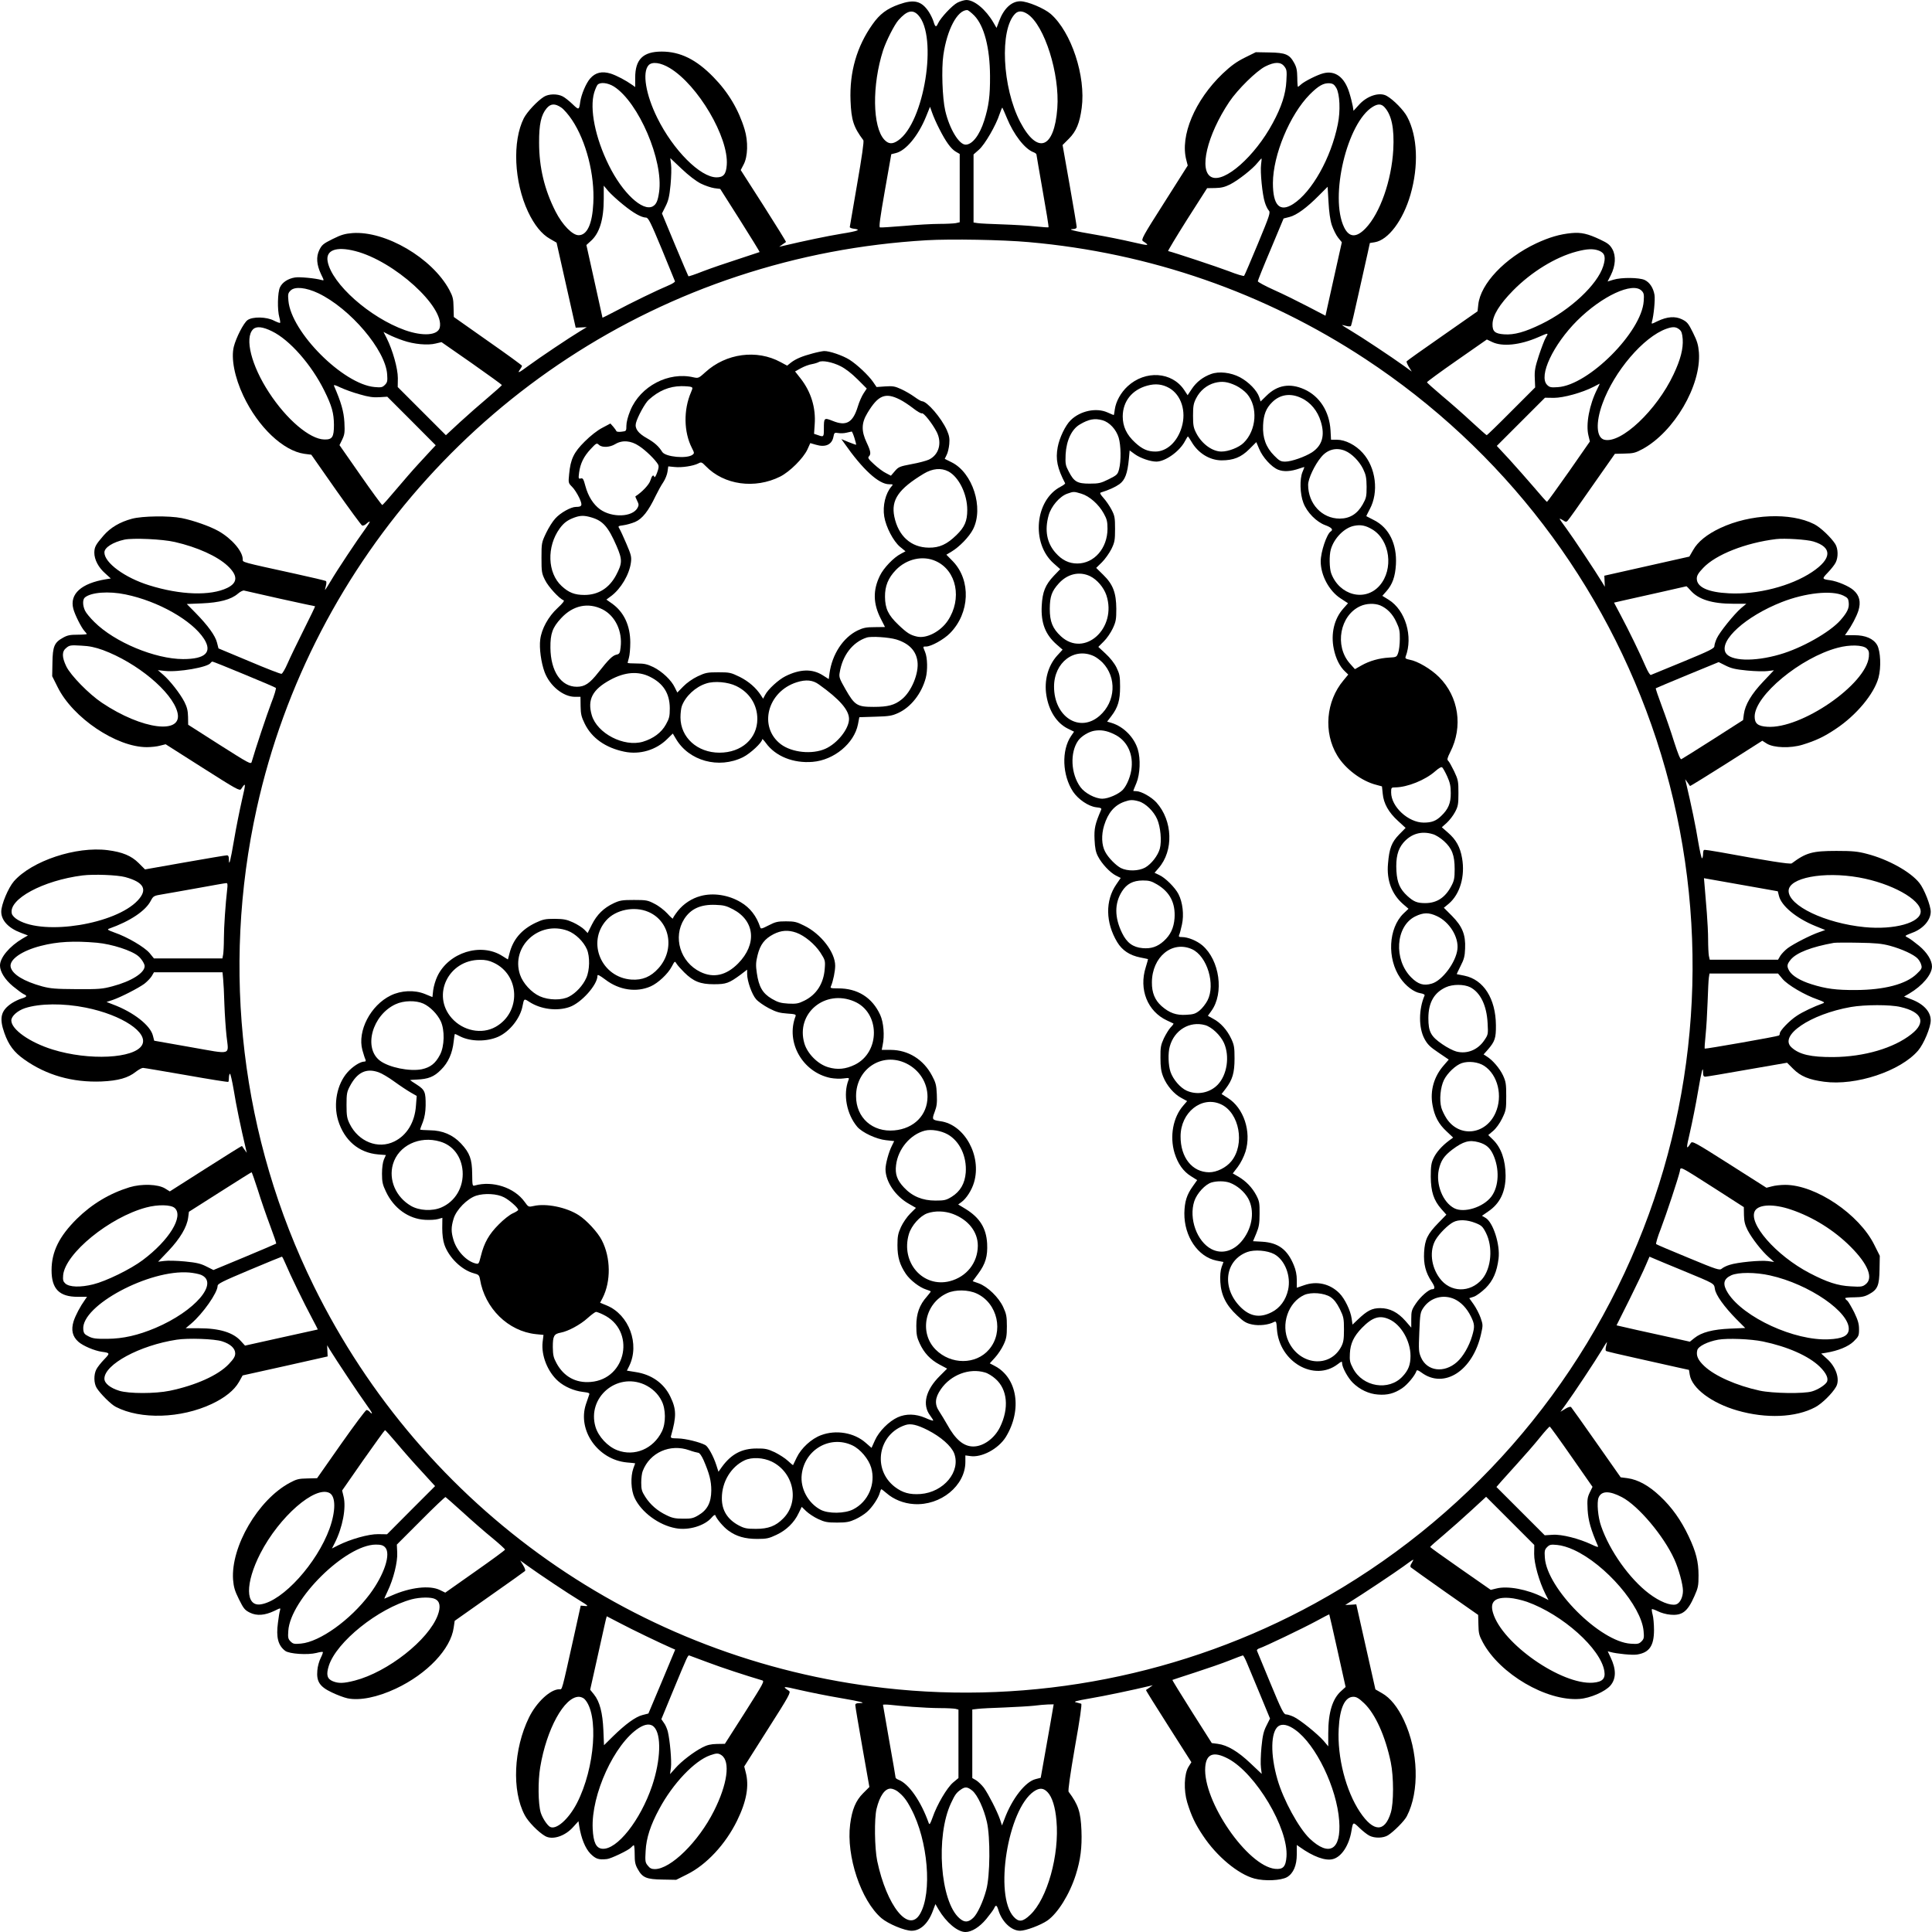 <?xml version="1.0" standalone="no"?>
<!DOCTYPE svg PUBLIC "-//W3C//DTD SVG 20010904//EN"
 "http://www.w3.org/TR/2001/REC-SVG-20010904/DTD/svg10.dtd">
<svg version="1.0" xmlns="http://www.w3.org/2000/svg"
 width="1536pt" height="1536pt" viewBox="0 0 1536 1536"
 preserveAspectRatio="xMidYMid meet">
<g transform="translate(0,1536) scale(0.1,-0.1)"
fill="#000000" stroke="none">
<path d="M7612 15339 c-41 -21 -134 -120 -155 -166 -14 -32 -22 -29 -35 15 -6
20 -23 55 -37 77 -58 88 -117 103 -238 60 -96 -34 -153 -77 -210 -158 -125
-176 -184 -379 -175 -608 6 -154 24 -210 102 -314 6 -8 -12 -134 -49 -346 -31
-184 -58 -338 -59 -344 0 -5 13 -11 29 -13 66 -7 39 -19 -94 -40 -115 -19
-292 -56 -466 -97 l-30 -7 25 18 c14 9 27 19 29 20 2 2 -78 131 -178 288
l-182 284 23 44 c34 63 37 184 8 279 -47 156 -130 296 -248 416 -136 140 -264
203 -411 203 -149 0 -211 -62 -211 -208 l0 -74 -22 16 c-54 38 -124 75 -173
91 -69 21 -121 9 -163 -39 -32 -36 -71 -128 -79 -186 -9 -66 -11 -66 -61 -18
-26 25 -61 53 -79 62 -43 22 -111 20 -148 -3 -54 -34 -133 -119 -160 -170 -93
-184 -78 -507 33 -744 50 -106 109 -179 175 -216 l52 -30 76 -338 76 -338 44
2 44 2 -53 -32 c-82 -49 -328 -214 -409 -274 -80 -59 -92 -64 -69 -31 9 12 16
26 16 30 0 4 -122 93 -271 197 l-271 191 -2 77 c-1 68 -6 86 -34 139 -137 253
-507 470 -770 451 -59 -5 -89 -13 -157 -47 -75 -37 -86 -47 -106 -87 -27 -55
-22 -118 14 -194 25 -51 25 -51 3 -45 -49 14 -174 26 -211 20 -55 -9 -100 -38
-119 -78 -19 -40 -22 -180 -5 -239 6 -22 8 -41 6 -44 -3 -2 -25 6 -49 18 -59
31 -170 33 -210 4 -31 -22 -91 -140 -109 -211 -23 -92 6 -243 76 -391 117
-248 316 -437 485 -461 l55 -7 196 -280 c108 -153 202 -281 208 -283 7 -2 20
2 29 10 42 37 42 27 -1 -33 -70 -96 -228 -334 -276 -416 -24 -40 -45 -73 -46
-73 -2 0 1 14 6 32 5 18 5 35 1 38 -4 4 -115 30 -247 59 -434 95 -415 90 -415
114 0 64 -87 165 -193 225 -67 38 -201 85 -292 103 -100 20 -313 17 -395 -5
-97 -26 -171 -70 -226 -133 -64 -74 -73 -91 -74 -137 0 -55 33 -118 87 -165
l44 -40 -38 -6 c-196 -32 -291 -117 -260 -235 12 -47 64 -150 88 -176 10 -11
19 -22 19 -25 0 -2 -33 -5 -72 -5 -59 0 -82 -4 -117 -24 -69 -38 -82 -69 -84
-198 l-2 -108 43 -86 c120 -244 467 -478 709 -478 35 0 82 5 106 12 l44 11
294 -187 c269 -171 295 -186 306 -169 38 57 39 51 7 -86 -18 -79 -47 -222 -63
-318 -30 -175 -41 -215 -41 -155 0 23 -5 32 -16 32 -9 0 -159 -25 -334 -56
l-317 -56 -50 50 c-59 59 -130 88 -247 103 -251 32 -602 -85 -745 -247 -45
-52 -101 -185 -101 -242 0 -70 58 -132 159 -169 l53 -20 -43 -25 c-103 -61
-179 -151 -179 -214 0 -49 39 -112 103 -165 34 -28 72 -56 84 -62 32 -14 29
-22 -14 -35 -21 -6 -56 -23 -78 -37 -88 -58 -103 -117 -60 -238 34 -96 77
-153 158 -210 176 -125 383 -184 614 -175 133 6 212 28 274 78 21 16 46 30 56
30 10 0 165 -27 346 -58 180 -32 330 -56 332 -53 3 2 5 17 5 32 0 15 4 30 8
33 4 3 18 -58 31 -134 18 -114 55 -292 96 -465 l7 -30 -18 25 c-9 14 -19 27
-20 29 -2 2 -131 -79 -288 -179 l-286 -182 -37 23 c-56 35 -187 39 -283 10
-159 -49 -299 -133 -419 -251 -141 -140 -201 -262 -201 -409 0 -149 62 -211
208 -211 l74 0 -16 -23 c-38 -53 -75 -123 -91 -172 -21 -69 -9 -121 39 -163
36 -32 128 -71 186 -79 66 -9 66 -11 18 -61 -25 -26 -53 -61 -62 -79 -22 -43
-20 -111 3 -148 29 -46 115 -132 152 -150 197 -102 517 -92 762 23 106 50 179
109 217 175 l29 52 338 75 338 76 -2 44 -2 45 21 -35 c51 -83 236 -361 285
-428 30 -41 53 -76 50 -78 -2 -3 -10 2 -17 11 -7 8 -18 15 -26 15 -7 0 -98
-122 -203 -271 l-190 -271 -78 -2 c-68 -1 -86 -6 -140 -35 -251 -135 -468
-507 -450 -769 5 -59 13 -89 47 -157 37 -75 47 -86 87 -106 55 -27 118 -22
194 14 51 25 51 25 45 3 -4 -11 -11 -55 -16 -96 -16 -117 1 -182 58 -225 33
-24 178 -34 249 -16 25 7 47 10 50 7 2 -2 -5 -23 -17 -47 -12 -23 -25 -68 -27
-100 -8 -87 19 -129 115 -174 41 -20 97 -41 125 -47 97 -20 237 8 384 77 249
117 437 315 460 485 l8 54 275 194 c151 106 279 197 284 202 5 5 -1 24 -15 46
l-23 38 59 -43 c93 -67 322 -220 410 -273 72 -44 77 -49 46 -46 l-34 3 -53
-240 c-102 -458 -93 -425 -117 -425 -71 0 -181 -102 -241 -224 -123 -251 -138
-582 -34 -777 27 -52 108 -135 162 -166 58 -34 160 -1 225 74 l40 44 6 -38
c16 -99 48 -178 90 -221 42 -41 63 -49 130 -42 30 2 172 70 191 91 10 11 20
19 23 19 4 0 7 -33 7 -72 0 -59 4 -82 24 -117 38 -69 69 -82 198 -84 l108 -2
86 43 c154 76 306 239 398 427 76 155 98 278 68 388 l-11 43 187 295 c171 268
185 295 169 306 -57 38 -51 39 86 7 79 -18 222 -47 318 -63 175 -30 215 -41
155 -41 -23 0 -32 -5 -32 -16 0 -9 25 -159 56 -334 l56 -317 -50 -50 c-59 -59
-88 -130 -103 -247 -32 -252 86 -606 249 -746 53 -45 184 -100 240 -100 70 0
132 58 169 159 l20 53 25 -43 c61 -103 151 -179 214 -179 49 0 112 39 165 103
28 34 56 72 62 84 14 32 22 29 35 -14 28 -92 103 -163 172 -163 45 0 163 44
217 81 83 58 177 209 226 364 38 120 50 218 45 352 -6 148 -25 205 -102 308
-6 8 12 136 50 355 40 223 57 343 50 345 -6 2 -24 7 -41 11 -24 5 0 12 110 31
114 19 346 68 475 99 l25 6 -25 -18 c-14 -9 -27 -19 -29 -20 -2 -2 79 -131
179 -288 l182 -286 -23 -37 c-35 -56 -39 -187 -10 -283 32 -105 64 -173 126
-265 108 -163 278 -305 408 -340 82 -22 210 -16 259 11 51 30 78 93 78 182 l0
74 23 -16 c106 -76 205 -113 265 -96 68 18 128 109 147 226 12 71 12 71 63 22
26 -25 61 -53 79 -62 43 -22 111 -20 148 3 46 29 132 115 150 152 102 197 92
517 -23 762 -50 106 -109 179 -175 216 l-52 30 -76 338 -76 338 -44 -3 -44 -2
35 22 c99 61 364 238 427 284 40 30 75 54 78 54 3 0 -2 -11 -11 -26 -11 -16
-14 -28 -7 -35 5 -5 128 -92 272 -194 l263 -184 2 -78 c1 -68 6 -86 35 -140
135 -251 506 -469 768 -450 86 6 205 58 247 107 46 55 46 129 1 223 l-23 49
22 -6 c50 -14 174 -26 211 -20 98 15 135 70 135 195 0 46 -5 101 -11 122 -6
22 -8 41 -6 44 3 2 24 -5 48 -17 23 -12 68 -25 99 -27 94 -9 137 24 191 147
30 67 33 84 33 165 0 109 -20 188 -79 312 -60 127 -133 230 -227 318 -89 84
-174 131 -258 143 l-55 7 -193 275 c-106 151 -196 278 -201 283 -6 6 -25 0
-47 -14 l-38 -23 43 59 c64 88 234 345 282 425 23 39 43 70 44 70 2 0 -1 -14
-6 -32 -5 -18 -5 -35 -1 -38 4 -4 115 -30 247 -59 132 -29 279 -62 326 -73
l87 -19 6 -38 c17 -108 174 -226 379 -285 229 -66 464 -56 618 26 52 27 135
108 166 162 34 58 1 160 -74 225 l-44 40 38 6 c97 16 178 49 221 91 39 39 42
45 42 96 0 42 -8 71 -38 134 -22 43 -46 85 -55 93 -10 7 -17 16 -17 20 0 4 33
7 73 7 58 1 83 6 117 25 68 37 81 69 83 197 l2 108 -43 86 c-120 244 -467 478
-709 478 -35 0 -82 -5 -106 -12 l-43 -11 -294 187 c-272 173 -296 186 -307
169 -38 -58 -39 -51 -7 86 18 79 47 222 63 318 30 175 41 215 41 155 0 -24 5
-32 18 -32 9 0 159 25 333 56 l317 55 49 -49 c59 -59 125 -86 245 -102 253
-34 607 84 748 248 45 53 100 184 100 240 0 70 -58 132 -159 169 l-53 20 43
25 c103 61 179 151 179 214 0 49 -39 112 -103 165 -34 28 -72 56 -84 62 -13 6
-23 13 -23 16 0 4 23 14 50 24 88 31 150 101 150 169 0 48 -52 181 -90 228
-70 89 -249 188 -415 231 -75 20 -115 24 -245 24 -191 0 -241 -14 -355 -99
-11 -9 -199 21 -570 89 -66 12 -123 20 -127 18 -5 -2 -8 -17 -8 -33 0 -16 -4
-31 -8 -34 -4 -3 -18 58 -31 134 -18 114 -55 292 -96 465 l-7 30 18 -25 c9
-14 19 -27 20 -29 2 -2 132 79 289 178 l286 182 36 -23 c56 -34 187 -38 283
-9 105 32 173 64 265 126 163 108 305 278 340 408 22 82 16 210 -11 259 -30
51 -93 78 -182 78 l-74 0 16 23 c38 53 75 123 91 172 21 69 9 121 -39 163 -36
32 -128 71 -186 79 -66 9 -66 11 -18 61 25 26 53 61 62 79 22 43 20 111 -3
148 -34 53 -118 133 -168 158 -187 95 -508 81 -746 -31 -106 -50 -179 -109
-216 -175 l-30 -52 -338 -76 -338 -76 2 -44 2 -44 -21 35 c-50 83 -235 361
-284 427 -30 40 -54 75 -54 78 0 3 12 -2 26 -11 22 -15 27 -15 38 -3 8 8 95
130 194 273 l181 258 78 2 c68 1 86 6 140 35 252 136 469 506 450 769 -5 59
-13 89 -47 157 -37 75 -47 86 -87 106 -55 27 -118 22 -194 -14 -51 -25 -51
-25 -45 -3 14 49 26 174 20 211 -9 55 -38 100 -78 119 -43 20 -185 22 -249 2
l-46 -14 26 51 c37 74 42 153 12 206 -19 34 -36 48 -96 76 -99 47 -152 59
-228 52 -95 -9 -179 -34 -282 -82 -250 -118 -442 -321 -460 -486 l-6 -54 -279
-195 c-154 -107 -282 -198 -285 -203 -2 -4 6 -24 18 -44 l23 -37 -59 43 c-97
70 -344 234 -422 280 -40 24 -73 45 -73 46 0 2 14 -1 32 -6 18 -5 35 -5 38 -1
4 4 30 115 59 247 29 132 62 279 73 326 l19 87 38 6 c108 17 226 174 285 379
66 229 56 464 -26 618 -27 52 -108 135 -162 166 -58 34 -160 1 -225 -74 l-40
-44 -6 38 c-4 21 -16 70 -28 108 -38 122 -112 177 -207 152 -47 -12 -150 -64
-176 -88 -11 -10 -22 -19 -25 -19 -2 0 -5 33 -5 73 -1 58 -6 83 -25 117 -37
68 -69 81 -197 83 l-108 2 -87 -43 c-66 -33 -108 -63 -176 -127 -221 -211
-341 -495 -289 -688 l11 -43 -187 -295 c-171 -268 -185 -295 -169 -306 57 -38
51 -39 -83 -8 -77 18 -211 45 -299 60 -167 28 -224 43 -172 44 18 1 27 6 27
17 0 9 -25 159 -56 334 l-56 317 50 50 c59 59 86 125 102 245 34 251 -82 603
-246 747 -52 45 -185 101 -242 101 -70 0 -132 -58 -169 -159 l-20 -53 -25 43
c-61 104 -151 179 -215 179 -15 0 -47 -9 -71 -21z m134 -103 c79 -82 124 -257
125 -481 1 -157 -10 -239 -46 -353 -37 -117 -95 -192 -148 -192 -53 0 -129
127 -162 270 -23 99 -31 333 -15 442 29 203 111 357 189 358 8 0 33 -20 57
-44z m-446 4 c158 -169 48 -856 -160 -997 -45 -31 -76 -29 -109 6 -95 102 -99
434 -10 711 25 76 90 204 122 240 67 76 113 87 157 40z m870 8 c135 -91 256
-476 236 -748 -24 -323 -157 -373 -295 -110 -143 274 -165 736 -40 861 25 25
58 24 99 -3z m-2845 -429 c224 -135 469 -551 453 -770 -5 -74 -26 -99 -81 -99
-129 0 -345 216 -472 474 -91 184 -120 360 -69 417 28 31 96 22 169 -22z
m4885 14 c20 -25 22 -36 17 -118 -5 -102 -39 -206 -108 -333 -142 -265 -385
-479 -487 -430 -103 49 -36 333 141 598 67 100 217 247 287 282 74 37 122 37
150 1z m-5329 -161 c196 -125 395 -589 359 -839 -10 -70 -22 -98 -51 -114 -80
-42 -240 107 -348 326 -109 219 -155 451 -117 579 8 26 20 53 26 61 20 24 81
18 131 -13z m5743 -11 c28 -49 34 -183 12 -289 -54 -268 -206 -538 -355 -634
-107 -68 -161 -11 -161 167 1 223 134 543 293 704 69 69 109 92 157 89 27 -2
38 -10 54 -37z m-6162 -156 c20 -13 59 -58 86 -99 112 -168 181 -435 169 -661
-8 -166 -49 -255 -117 -255 -49 0 -129 82 -183 188 -88 173 -131 350 -131 547
-1 146 16 222 60 274 32 38 66 40 116 6z m6545 3 c57 -62 79 -169 70 -338 -14
-246 -105 -505 -220 -625 -74 -77 -131 -74 -171 8 -117 241 24 834 228 958 41
25 68 24 93 -3z m-3539 -173 c51 -101 92 -158 131 -181 l31 -18 0 -272 0 -271
-31 -7 c-17 -3 -76 -6 -131 -6 -55 0 -180 -7 -279 -16 -99 -8 -186 -14 -193
-12 -9 2 0 72 39 293 l51 289 36 9 c80 19 178 137 240 289 l32 79 17 -48 c9
-26 34 -84 57 -128z m537 87 c54 -132 142 -246 211 -272 13 -5 24 -13 24 -18
0 -4 23 -135 50 -291 28 -156 49 -286 46 -288 -2 -2 -48 1 -102 7 -55 6 -173
13 -264 16 -91 3 -180 7 -197 10 l-33 5 0 271 0 270 43 38 c47 41 136 195 164
283 10 30 20 53 22 51 2 -2 18 -39 36 -82z m-2434 -521 c34 -17 82 -33 108
-37 l47 -6 158 -249 c87 -138 157 -251 155 -253 -2 -1 -78 -26 -169 -56 -91
-29 -216 -72 -279 -96 -63 -25 -116 -43 -118 -40 -2 2 -50 115 -107 251 l-103
248 28 56 c23 45 31 79 40 171 6 63 8 137 4 164 l-6 49 90 -85 c56 -53 113
-97 152 -117z m4455 152 c-8 -59 10 -242 30 -302 7 -24 21 -53 30 -63 16 -17
11 -33 -85 -265 -57 -137 -106 -252 -110 -256 -4 -4 -59 12 -122 37 -89 34
-439 150 -482 160 -4 0 64 113 151 251 l159 249 64 1 c49 1 77 8 119 29 66 34
179 123 217 171 16 19 30 35 32 35 2 0 1 -21 -3 -47z m-5072 -320 c83 -68 145
-102 182 -103 18 0 36 -35 124 -247 56 -137 104 -253 106 -259 3 -5 -21 -21
-53 -34 -82 -34 -299 -139 -420 -204 -57 -30 -103 -53 -103 -52 0 1 -29 132
-64 290 l-64 288 34 31 c70 61 104 171 104 336 l0 105 36 -43 c20 -23 73 -72
118 -108z m5634 -162 c12 -35 34 -80 50 -100 l30 -37 -48 -215 c-26 -118 -56
-249 -65 -292 l-17 -77 -142 74 c-77 40 -198 100 -268 131 -71 32 -128 63
-128 69 0 6 46 121 103 255 l102 244 47 12 c56 14 137 73 233 170 l70 70 7
-120 c4 -77 13 -143 26 -184z m-2408 -136 c963 -85 1874 -402 2675 -929 1094
-720 1905 -1781 2314 -3026 416 -1268 380 -2646 -104 -3890 -494 -1271 -1414
-2320 -2610 -2977 -1038 -570 -2247 -808 -3425 -673 -1963 224 -3662 1422
-4535 3195 -578 1175 -738 2514 -454 3798 438 1982 1896 3594 3824 4231 488
161 981 255 1502 286 192 11 604 4 813 -15z m-5356 -71 c310 -79 713 -445 672
-609 -16 -62 -134 -70 -276 -20 -280 100 -582 368 -615 546 -17 90 67 122 219
83z m9891 2 c45 -19 53 -52 31 -122 -46 -147 -261 -348 -491 -460 -131 -64
-217 -88 -297 -82 -73 5 -93 23 -92 81 1 70 56 158 164 268 146 148 337 265
504 309 87 23 136 24 181 6z m-10185 -337 c255 -122 535 -452 548 -645 4 -54
1 -65 -18 -84 -20 -20 -30 -22 -83 -17 -249 23 -662 436 -684 686 -5 51 -3 61
17 81 34 34 122 25 220 -21z m10521 20 c18 -18 21 -30 17 -83 -16 -245 -439
-669 -683 -684 -55 -4 -66 -1 -85 18 -70 70 48 320 239 511 197 196 441 309
512 238z m-10888 -323 c140 -68 313 -265 415 -471 61 -123 76 -179 77 -272 0
-99 -13 -119 -78 -117 -114 3 -298 158 -438 373 -141 215 -196 434 -127 503
26 26 77 21 151 -16z m11188 15 c18 -14 23 -31 27 -77 5 -76 -17 -163 -73
-281 -134 -285 -417 -552 -550 -519 -64 16 -70 136 -15 287 93 257 326 530
508 595 51 18 76 17 103 -5z m-10146 -88 c85 -30 197 -40 259 -24 l46 11 240
-167 c132 -93 240 -171 240 -174 0 -4 -51 -49 -112 -101 -62 -52 -162 -140
-223 -196 l-110 -102 -191 191 -192 192 1 71 c0 76 -41 222 -89 318 l-25 49
43 -22 c23 -12 74 -33 113 -46z m9085 24 c-11 -18 -35 -82 -55 -142 -30 -92
-36 -122 -33 -183 l3 -72 -190 -190 c-104 -105 -192 -190 -195 -190 -3 0 -57
48 -120 106 -63 59 -169 152 -235 207 -66 56 -120 104 -120 108 0 4 107 83
238 174 l238 166 42 -20 c81 -39 221 -25 366 38 84 37 84 37 61 -2z m-9431
-452 c71 -21 109 -26 157 -23 l63 4 193 -193 192 -193 -30 -32 c-17 -18 -65
-71 -107 -116 -43 -46 -123 -139 -179 -205 -56 -67 -105 -122 -109 -122 -4 0
-83 107 -174 238 l-166 238 22 45 c19 40 21 57 17 137 -5 86 -26 159 -82 288
-5 12 7 9 51 -12 32 -15 100 -40 152 -54z m9840 43 c-63 -124 -93 -282 -70
-372 l11 -46 -167 -240 c-93 -132 -171 -240 -174 -240 -3 0 -49 51 -101 113
-52 61 -141 161 -196 222 l-102 110 191 191 192 192 71 -1 c76 0 225 41 316
88 25 13 46 24 48 25 1 0 -7 -19 -19 -42z m-11309 -1217 c179 -41 338 -113
420 -190 82 -77 81 -134 -3 -175 -134 -65 -373 -57 -622 21 -193 60 -355 179
-355 261 0 39 68 82 160 102 69 14 302 4 400 -19z m13027 4 c152 -46 148 -137
-11 -243 -168 -112 -435 -181 -661 -169 -166 8 -255 49 -255 117 0 24 12 44
51 85 100 106 336 199 579 229 67 8 245 -3 297 -19z m-975 -391 c62 -70 171
-104 337 -104 l105 0 -43 -36 c-56 -49 -169 -189 -192 -239 -10 -22 -19 -50
-19 -61 0 -19 -34 -36 -247 -124 -137 -56 -253 -104 -258 -106 -6 -3 -24 26
-40 63 -44 103 -138 296 -199 410 l-54 102 92 21 c50 11 179 40 286 64 107 24
196 44 198 45 1 0 17 -15 34 -35z m-11215 -64 c150 -33 275 -60 278 -60 2 0
-38 -84 -90 -187 -52 -104 -110 -224 -129 -268 -19 -44 -41 -81 -48 -82 -7 -2
-123 43 -257 100 l-244 102 -12 47 c-14 55 -72 135 -170 235 l-70 71 120 5
c139 6 231 30 285 76 19 17 42 28 50 26 8 -2 138 -31 287 -65z m-1229 34 c259
-53 529 -206 624 -353 68 -107 11 -161 -167 -161 -223 1 -543 134 -704 294
-33 32 -67 73 -75 91 -20 42 -20 89 -1 105 49 41 189 52 323 24z m13657 -9
c35 -17 40 -25 43 -57 4 -44 -12 -77 -66 -139 -85 -96 -308 -222 -482 -272
-206 -60 -394 -53 -431 14 -52 98 161 290 446 402 188 74 398 96 490 52z
m-13837 -433 c272 -101 549 -331 592 -493 49 -182 -278 -142 -600 74 -103 69
-248 217 -283 289 -36 75 -36 120 1 148 24 20 35 22 117 17 67 -3 111 -13 173
-35z m14022 13 c18 -17 21 -28 18 -67 -22 -220 -539 -576 -809 -556 -74 5 -99
26 -99 81 0 167 365 469 660 547 96 26 199 23 230 -5z m-12899 -206 c134 -55
248 -104 252 -108 4 -4 -12 -59 -37 -122 -35 -92 -123 -355 -155 -466 -6 -22
-21 -13 -256 136 l-249 159 -1 63 c-1 49 -8 77 -29 119 -35 67 -113 167 -169
216 l-42 36 55 -6 c106 -12 343 29 364 63 4 6 11 11 15 11 5 0 118 -45 252
-101z m11949 30 c63 -6 137 -8 164 -4 l49 6 -85 -90 c-93 -98 -144 -183 -154
-260 l-6 -46 -239 -153 c-132 -84 -245 -155 -252 -158 -8 -3 -26 41 -57 137
-24 78 -68 205 -97 282 -29 77 -51 142 -49 145 3 2 116 50 252 106 l248 102
56 -28 c44 -22 78 -30 170 -39z m-12895 -1642 c150 -41 181 -99 100 -186 -176
-188 -740 -280 -952 -155 -26 15 -45 35 -49 50 -29 115 248 264 562 304 90 11
275 4 339 -13z m13784 -3 c258 -46 491 -175 491 -271 0 -89 -209 -147 -446
-124 -313 31 -604 170 -604 288 0 104 276 157 559 107z m-774 -87 l129 -23 9
-36 c19 -80 137 -178 289 -240 l79 -32 -48 -17 c-65 -22 -199 -90 -250 -127
-22 -17 -49 -45 -59 -61 l-18 -31 -272 0 -271 0 -7 31 c-3 17 -6 75 -6 128 0
53 -5 148 -10 211 -5 63 -12 152 -16 196 l-7 82 164 -29 c90 -16 222 -39 294
-52z m-12199 -9 c-13 -112 -26 -297 -26 -389 0 -53 -3 -111 -6 -128 l-6 -31
-272 0 -272 0 -35 43 c-41 48 -177 128 -279 163 -50 18 -60 24 -45 30 170 60
294 143 335 225 19 35 23 38 92 49 40 7 168 29 283 50 116 21 216 39 224 39
10 1 12 -11 7 -51z m-1036 -423 c120 -11 278 -62 330 -107 25 -21 50 -61 50
-79 0 -54 -107 -121 -255 -160 -81 -22 -110 -24 -285 -23 -167 1 -207 4 -275
22 -145 40 -236 95 -250 153 -14 59 87 130 240 169 132 34 261 41 445 25z
m14255 -24 c93 -25 192 -70 222 -103 12 -13 25 -36 28 -51 7 -24 1 -34 -38
-71 -84 -81 -257 -126 -482 -127 -157 -1 -239 10 -353 46 -89 28 -152 66 -176
105 -22 38 -20 53 11 91 46 55 165 101 343 133 14 2 102 3 195 1 134 -2 187
-7 250 -24z m-13251 -263 c3 -29 8 -121 10 -204 3 -83 11 -196 17 -251 17
-157 50 -147 -286 -88 l-289 51 -10 39 c-19 82 -155 189 -320 250 l-49 19 49
16 c66 23 199 91 251 128 22 17 49 45 59 61 l18 31 272 0 273 0 5 -52z m12397
0 c41 -49 177 -129 279 -164 50 -18 60 -24 45 -30 -73 -26 -164 -69 -210 -100
-58 -38 -135 -118 -135 -140 0 -7 -3 -15 -8 -17 -12 -8 -584 -108 -589 -104
-2 3 1 51 7 108 6 57 13 176 16 264 3 88 7 175 10 193 l5 32 272 0 273 0 35
-42z m-13489 -229 c289 -58 502 -200 447 -298 -61 -107 -422 -125 -711 -35
-183 57 -328 160 -328 231 0 34 49 78 109 98 117 38 305 40 483 4z m14428 5
c173 -40 206 -122 86 -216 -140 -111 -375 -180 -621 -182 -178 -1 -270 20
-332 77 -103 93 149 264 472 321 110 19 313 20 395 0z m-1470 -1447 l224 -144
1 -64 c1 -49 8 -77 29 -119 35 -67 113 -167 169 -216 l42 -37 -50 7 c-61 8
-244 -10 -304 -30 -24 -7 -52 -21 -62 -30 -17 -15 -35 -10 -266 86 -136 56
-252 105 -256 109 -4 4 12 59 37 122 45 118 138 400 151 456 8 40 -15 51 285
-140z m-11590 -8 c24 -78 68 -205 97 -282 29 -77 51 -142 49 -144 -2 -2 -115
-50 -251 -107 l-248 -103 -56 28 c-45 23 -79 31 -171 40 -63 6 -137 8 -164 4
l-49 -6 84 88 c91 97 145 187 155 263 l6 46 247 157 c135 86 248 157 251 157
3 0 25 -64 50 -141z m-661 -143 c73 -66 -44 -257 -254 -414 -97 -73 -292 -168
-394 -193 -101 -25 -189 -23 -222 7 -17 16 -20 27 -17 66 17 173 368 460 660
538 93 25 197 23 227 -4z m12848 -12 c176 -59 346 -165 478 -298 137 -138 180
-247 118 -296 -25 -20 -36 -22 -118 -17 -104 5 -191 34 -327 105 -269 140
-496 401 -434 498 33 50 150 53 283 8z m-11967 -431 c34 -82 150 -321 209
-430 27 -51 49 -93 47 -93 -1 0 -132 -29 -290 -64 l-288 -64 -31 34 c-61 70
-171 104 -336 104 l-105 0 43 36 c95 81 210 246 211 300 0 18 37 36 253 127
138 58 255 106 258 106 3 1 16 -25 29 -56z m11110 -55 c258 -107 246 -100 254
-146 7 -48 73 -140 170 -239 l71 -71 -120 -5 c-137 -6 -227 -29 -284 -75 l-36
-29 -130 29 c-71 15 -203 45 -291 64 l-162 37 103 206 c56 113 115 236 130
273 l29 67 35 -15 c20 -9 124 -52 231 -96z m-11783 -33 c149 -62 -46 -289
-362 -423 -138 -58 -256 -85 -380 -86 -91 -1 -117 2 -150 19 -34 17 -40 25
-43 57 -16 188 526 478 843 451 33 -3 74 -11 92 -18z m12475 -5 c312 -69 640
-295 626 -433 -5 -48 -51 -70 -159 -75 -271 -13 -676 173 -801 367 -45 71 -37
113 26 142 55 25 193 25 308 -1z m-12306 -524 c66 -21 104 -56 104 -96 0 -24
-12 -44 -51 -85 -84 -89 -263 -169 -469 -212 -117 -24 -325 -24 -402 0 -71 22
-118 59 -118 96 0 113 280 265 575 310 89 14 300 7 361 -13z m12249 -1 c197
-41 364 -115 452 -200 53 -52 73 -96 56 -124 -15 -24 -71 -60 -117 -73 -64
-20 -314 -16 -416 6 -184 40 -356 116 -440 195 -51 48 -67 84 -56 127 8 31 83
68 166 83 74 13 258 6 355 -14z m-1520 -918 l166 -238 -22 -45 c-19 -40 -21
-57 -17 -137 5 -86 26 -159 82 -288 5 -12 -7 -9 -51 12 -100 47 -237 82 -309
77 l-63 -4 -192 192 -192 192 39 45 c21 24 82 91 134 149 52 57 129 145 170
196 41 51 77 91 81 90 5 -2 83 -110 174 -241z m-9338 106 c50 -60 138 -160
197 -223 l105 -115 -191 -191 -191 -192 -71 1 c-76 1 -220 -40 -318 -89 l-49
-25 22 43 c63 124 93 282 70 372 l-11 46 167 240 c93 132 171 240 174 240 3 0
46 -48 96 -107z m-537 -393 c50 -27 50 -143 0 -283 -100 -275 -371 -575 -546
-602 -124 -20 -126 167 -4 405 150 292 436 541 550 480z m10275 -33 c131 -69
332 -308 416 -493 35 -76 69 -201 69 -251 0 -53 -25 -101 -56 -109 -45 -11
-128 22 -213 86 -155 117 -313 339 -381 535 -26 72 -36 189 -21 228 22 55 85
57 186 4z m-9216 -120 c71 -65 176 -157 233 -203 57 -47 103 -89 103 -94 0 -5
-107 -83 -238 -175 l-237 -167 -43 21 c-81 39 -234 22 -383 -44 -31 -14 -57
-25 -58 -25 -2 0 10 26 25 58 47 97 81 234 77 308 l-3 64 190 190 c104 105
193 189 197 188 4 -2 65 -56 137 -121z m8518 -331 c-1 -76 40 -220 89 -318
l25 -49 -43 22 c-123 63 -282 93 -371 70 l-45 -11 -241 168 c-132 92 -241 170
-241 173 0 3 48 46 108 96 59 50 159 139 222 197 l115 106 191 -191 192 -192
-1 -71z m-9136 53 c50 -50 -6 -219 -122 -374 -154 -205 -396 -378 -546 -392
-53 -5 -63 -3 -83 17 -19 19 -22 30 -18 84 16 251 456 685 696 686 40 0 57 -5
73 -21z m9451 -21 c253 -116 537 -446 555 -645 5 -53 3 -63 -17 -83 -19 -19
-30 -22 -85 -18 -244 15 -667 439 -683 684 -4 54 -1 65 18 84 20 20 30 22 81
17 35 -3 86 -18 131 -39z m-9052 -391 c38 -19 45 -62 20 -129 -73 -196 -397
-451 -659 -519 -89 -23 -130 -24 -176 -5 -45 19 -53 52 -31 122 60 190 393
457 659 529 65 17 154 19 187 2z m8680 -22 c283 -101 587 -373 615 -551 10
-61 -16 -86 -91 -92 -250 -18 -722 311 -794 555 -27 89 15 127 130 119 36 -2
99 -17 140 -31z m-1506 -389 l64 -288 -34 -31 c-70 -61 -104 -171 -104 -336
l0 -105 -36 43 c-49 56 -189 169 -239 192 -22 10 -49 19 -61 19 -18 0 -36 35
-124 248 -56 136 -104 252 -107 259 -2 6 6 14 19 18 41 13 350 161 453 217 55
30 101 54 103 53 1 -1 31 -131 66 -289z m-5704 219 c92 -49 323 -160 408 -197
l30 -13 -106 -254 -107 -254 -47 -12 c-55 -14 -135 -72 -235 -170 l-71 -70 -5
120 c-6 138 -29 227 -75 284 l-30 37 48 215 c26 118 56 249 65 292 9 42 18 77
19 77 1 0 49 -25 106 -55z m702 -313 c108 -41 298 -103 426 -141 22 -6 14 -19
-136 -256 l-159 -249 -64 -1 c-48 -1 -77 -8 -114 -27 -70 -36 -167 -110 -216
-166 l-42 -47 7 51 c7 54 -8 220 -25 289 -6 22 -19 53 -31 68 l-20 29 87 211
c129 310 123 300 139 294 8 -3 74 -28 148 -55z m4282 -4 c14 -35 61 -148 105
-252 l78 -189 -28 -56 c-23 -45 -31 -79 -40 -171 -6 -63 -8 -137 -4 -164 l6
-49 -90 85 c-98 93 -183 144 -260 154 l-47 6 -158 249 c-87 138 -157 251 -155
253 2 1 83 28 179 59 96 31 220 74 275 96 55 22 103 40 106 40 4 1 19 -27 33
-61z m-5268 -285 c116 -117 85 -548 -59 -828 -67 -130 -168 -218 -216 -188
-23 15 -59 70 -72 112 -21 70 -23 251 -4 362 50 301 191 559 307 559 15 0 34
-8 44 -17z m6199 -34 c89 -84 169 -263 212 -469 24 -117 24 -325 0 -402 -48
-157 -137 -155 -245 6 -112 168 -181 435 -169 661 8 166 49 255 117 255 24 0
44 -12 85 -51z m-3590 -29 c66 -5 165 -10 220 -10 55 0 110 -3 123 -6 l22 -6
0 -272 0 -272 -42 -35 c-49 -41 -129 -177 -164 -279 -18 -50 -24 -60 -30 -45
-62 175 -159 314 -240 345 -13 5 -24 13 -24 18 0 4 -22 135 -50 290 -27 155
-50 285 -50 288 0 3 26 3 58 0 31 -4 111 -11 177 -16z m1094 -142 c-16 -90
-39 -221 -52 -293 l-23 -129 -39 -10 c-82 -19 -189 -155 -250 -320 l-19 -49
-16 49 c-23 66 -91 199 -128 251 -17 22 -45 49 -61 59 l-31 18 0 273 0 272 43
5 c23 3 119 8 212 11 94 4 199 10 235 14 36 5 86 9 111 10 l46 1 -28 -162z
m-3150 -17 c61 -61 54 -264 -14 -467 -93 -276 -281 -514 -398 -502 -48 5 -70
51 -75 159 -13 271 173 676 367 801 52 33 93 36 120 9z m5099 -24 c164 -117
330 -461 349 -723 17 -232 -79 -289 -235 -141 -87 84 -209 307 -256 470 -57
197 -54 378 7 423 31 22 79 12 135 -29z m-4561 -202 c71 -50 46 -231 -61 -443
-123 -245 -344 -462 -470 -462 -26 0 -40 7 -56 28 -20 24 -22 35 -17 117 5
102 39 206 108 333 108 202 280 383 405 427 51 18 65 18 91 0z m4027 -27 c220
-117 480 -554 464 -779 -6 -80 -27 -103 -90 -97 -220 22 -576 539 -556 809 8
106 66 128 182 67z m-2033 -255 c41 -35 91 -143 115 -248 28 -121 26 -428 -5
-540 -25 -94 -71 -192 -103 -222 -40 -38 -71 -39 -111 -3 -152 133 -190 651
-66 915 31 67 43 83 79 108 34 24 53 21 91 -10z m-595 -5 c46 -36 71 -68 108
-139 134 -251 169 -668 70 -836 -90 -154 -264 63 -340 422 -21 103 -24 338 -5
415 25 102 66 160 111 160 15 0 40 -10 56 -22z m1193 -7 c36 -38 61 -118 70
-225 25 -272 -73 -623 -209 -750 -59 -56 -90 -59 -130 -16 -158 169 -48 856
160 998 45 30 76 28 109 -7z"/>
<path d="M6460 12550 c-83 -22 -133 -43 -172 -73 l-30 -24 -52 28 c-189 103
-434 70 -598 -80 -53 -48 -56 -49 -94 -41 -199 47 -422 -70 -502 -262 -20 -48
-32 -95 -32 -122 0 -43 -1 -44 -37 -48 -21 -3 -40 -1 -42 4 -2 5 -13 21 -25
35 l-23 26 -64 -34 c-39 -20 -94 -63 -140 -109 -87 -86 -113 -140 -124 -258
-7 -70 -7 -72 23 -102 17 -16 42 -56 57 -87 28 -61 24 -73 -26 -73 -40 0 -124
-47 -164 -92 -21 -22 -54 -75 -74 -117 -35 -74 -36 -79 -36 -196 0 -111 2
-124 28 -176 25 -53 115 -150 147 -161 10 -3 -4 -22 -47 -62 -74 -68 -128
-167 -138 -251 -9 -67 7 -184 35 -259 41 -109 148 -196 241 -196 l44 0 1 -75
c1 -62 6 -84 33 -139 56 -114 165 -191 314 -222 124 -26 254 13 343 102 l43
42 25 -42 c103 -176 340 -241 533 -146 58 29 153 117 153 143 0 5 13 -8 29
-30 76 -106 219 -163 372 -150 170 14 330 147 360 298 l11 57 127 4 c110 3
133 7 183 30 100 46 185 154 218 278 16 60 14 161 -5 206 -19 46 -19 44 8 44
40 0 141 56 190 106 158 160 168 420 23 571 l-52 53 40 24 c64 38 142 119 172
178 87 170 -3 451 -171 533 l-54 27 15 31 c9 16 18 55 21 86 4 45 0 67 -19
111 -44 98 -158 230 -198 230 -7 0 -34 16 -60 35 -26 19 -74 47 -105 61 -50
23 -67 26 -127 22 l-69 -5 -28 41 c-37 53 -126 137 -187 176 -54 34 -162 71
-203 69 -14 -1 -55 -9 -91 -19z m222 -101 c40 -20 90 -59 136 -105 l73 -73
-25 -38 c-14 -21 -35 -68 -46 -105 -39 -128 -92 -158 -198 -115 -71 28 -72 27
-72 -64 0 -63 -1 -65 -48 -48 l-30 10 5 74 c10 133 -29 260 -112 366 l-44 56
47 26 c26 14 65 29 87 32 22 4 47 12 55 17 26 15 106 0 172 -33z m-1188 -165
c14 -5 14 -9 0 -42 -61 -141 -58 -317 7 -444 20 -39 20 -42 4 -54 -45 -33
-215 -17 -240 23 -28 45 -62 75 -120 108 -72 40 -100 78 -89 122 13 50 72 158
101 184 80 73 164 108 260 109 34 0 68 -3 77 -6z m1659 -100 c27 -13 75 -45
107 -70 32 -25 63 -43 69 -40 13 8 84 -82 118 -148 44 -87 18 -182 -62 -220
-19 -9 -81 -26 -138 -36 -95 -18 -104 -22 -133 -56 l-31 -36 -40 21 c-23 11
-65 43 -94 70 -44 40 -52 52 -41 62 18 19 15 41 -18 111 -43 91 -42 155 6 234
85 142 142 166 257 108z m-360 -306 c9 -29 15 -53 14 -54 -1 -1 -28 8 -60 21
l-58 24 23 -32 c146 -209 274 -327 357 -327 32 0 33 -1 19 -17 -48 -55 -72
-153 -58 -240 14 -84 72 -195 125 -240 l44 -36 -37 -20 c-57 -29 -137 -113
-166 -173 -57 -116 -55 -223 7 -344 l33 -65 -82 -1 c-67 0 -91 -5 -137 -27
-115 -57 -201 -189 -222 -339 l-6 -47 -49 31 c-83 52 -180 49 -295 -8 -56 -28
-139 -104 -162 -149 l-16 -30 -16 25 c-40 62 -98 112 -169 148 -72 35 -81 37
-171 37 -87 0 -102 -3 -164 -32 -40 -19 -87 -52 -115 -81 l-47 -48 -20 40
c-27 58 -100 127 -170 162 -50 24 -73 29 -132 29 -40 0 -73 2 -73 5 0 3 5 21
10 40 6 19 11 74 11 121 0 136 -51 244 -146 311 l-44 31 39 29 c76 57 143 169
156 265 6 46 2 61 -36 150 -23 54 -48 108 -55 119 -13 21 -12 22 31 28 24 3
67 15 95 27 56 25 104 85 162 207 18 37 45 86 61 109 15 23 30 60 33 83 l6 42
51 -5 c57 -6 147 8 187 28 24 13 28 12 60 -21 145 -150 390 -184 592 -83 77
39 183 145 216 215 l23 51 45 -13 c76 -23 127 1 139 63 6 33 9 35 39 30 17 -3
47 -2 66 3 19 4 37 8 40 9 3 1 13 -22 22 -51z m-1712 -64 c54 -35 131 -111
151 -147 7 -14 5 -31 -8 -65 -9 -26 -19 -41 -22 -34 -7 22 -19 12 -31 -27 -9
-33 -67 -94 -119 -127 -2 -1 4 -17 13 -34 14 -28 15 -36 4 -57 -40 -75 -203
-81 -299 -12 -53 39 -94 103 -116 185 -15 56 -20 65 -37 60 -18 -4 -19 -1 -13
47 10 73 37 128 92 187 45 48 48 50 66 33 25 -23 86 -20 129 6 56 34 125 29
190 -15z m2459 -202 c84 -45 150 -181 150 -306 0 -89 -21 -137 -86 -200 -76
-74 -135 -101 -219 -100 -142 1 -243 92 -275 247 -27 133 34 220 234 341 70
42 138 48 196 18z m-2837 -366 c91 -27 133 -75 199 -227 47 -109 46 -137 -4
-232 -55 -103 -142 -157 -251 -157 -78 0 -125 18 -182 71 -113 104 -120 313
-15 458 33 45 63 67 118 87 48 17 78 17 135 0z m2737 -347 c166 -75 211 -300
95 -474 -58 -86 -169 -144 -245 -126 -53 12 -79 28 -149 95 -79 76 -104 127
-105 221 -1 85 25 150 87 214 85 88 214 117 317 70z m-2649 -384 c101 -52 159
-174 143 -302 -5 -46 -9 -53 -34 -58 -30 -7 -61 -37 -143 -141 -69 -88 -108
-114 -171 -114 -125 0 -208 122 -210 310 -1 112 16 161 85 235 94 102 215 128
330 70z m2335 -239 c100 -31 157 -89 168 -174 13 -94 -48 -242 -126 -303 -56
-45 -108 -59 -222 -59 -131 0 -151 12 -224 140 -48 84 -53 97 -46 134 22 136
103 241 214 277 35 12 176 3 236 -15z m-1958 -297 c106 -53 156 -132 157 -249
0 -65 -4 -82 -31 -130 -36 -65 -100 -112 -183 -137 -151 -44 -363 66 -406 210
-37 125 5 205 147 282 116 63 222 71 316 24z m1343 -61 c164 -117 239 -203
239 -274 0 -78 -92 -194 -188 -237 -106 -47 -266 -30 -354 36 -180 137 -108
419 127 493 73 23 127 18 176 -18z m-658 -12 c106 -51 168 -149 168 -262 0
-156 -126 -268 -301 -268 -176 0 -310 121 -310 281 0 34 5 74 11 90 29 78 108
152 193 179 65 22 174 12 239 -20z"/>
<path d="M9627 12386 c-63 -23 -115 -63 -151 -117 l-34 -51 -27 41 c-97 146
-309 160 -450 30 -54 -50 -93 -120 -102 -184 -3 -25 -7 -45 -8 -45 -1 0 -24 9
-50 21 -89 40 -217 13 -293 -62 -42 -41 -89 -139 -103 -214 -18 -97 -3 -168
59 -287 2 -4 -14 -16 -35 -27 -205 -106 -237 -450 -56 -610 l52 -46 -50 -52
c-69 -73 -91 -128 -97 -239 -7 -138 29 -230 121 -310 l45 -39 -44 -48 c-72
-80 -104 -198 -85 -315 20 -124 82 -221 171 -265 l49 -24 -24 -35 c-77 -114
-70 -311 16 -442 41 -61 123 -117 184 -124 38 -4 45 -8 39 -21 -48 -112 -56
-147 -52 -236 3 -68 10 -101 27 -133 30 -59 96 -129 143 -153 l38 -19 -35 -51
c-89 -129 -86 -304 7 -459 40 -66 99 -105 183 -122 33 -7 61 -12 62 -13 1 0
-7 -30 -18 -65 -56 -176 14 -351 169 -423 26 -12 49 -23 51 -24 3 -2 -7 -16
-22 -31 -14 -15 -38 -54 -54 -87 -24 -53 -28 -71 -27 -155 0 -74 5 -108 22
-151 28 -70 86 -138 146 -169 l44 -24 -30 -35 c-82 -93 -110 -245 -70 -378 27
-86 69 -146 132 -185 l48 -30 -34 -48 c-49 -68 -66 -123 -68 -215 -2 -184 107
-346 254 -377 l57 -11 -15 -41 c-9 -27 -13 -67 -10 -118 6 -105 46 -185 133
-266 54 -51 73 -62 120 -72 56 -12 132 -3 174 20 17 8 19 3 23 -58 19 -260
297 -420 483 -278 31 24 35 25 35 9 0 -34 47 -119 86 -157 55 -54 127 -88 199
-93 75 -6 129 8 192 50 42 28 103 101 115 139 3 8 16 3 39 -14 180 -134 409
14 474 307 16 69 15 74 -4 129 -11 31 -36 79 -55 106 l-35 49 37 12 c20 7 61
37 93 68 60 60 90 130 103 235 14 111 -44 290 -104 324 l-28 16 49 34 c94 63
139 156 139 286 -1 124 -35 222 -101 286 l-37 36 38 32 c23 19 53 60 72 99 31
64 33 73 33 178 0 98 -3 116 -26 166 -26 55 -82 121 -129 150 l-25 16 33 37
c57 66 66 92 65 196 -2 211 -98 362 -251 393 -31 6 -58 12 -60 12 -1 1 12 30
30 65 27 52 34 77 36 139 5 110 -22 176 -105 260 l-64 64 39 32 c90 77 131
219 106 362 -15 89 -48 148 -113 204 l-48 42 39 35 c22 20 52 59 66 86 24 45
27 62 27 151 0 93 -2 105 -34 173 -19 39 -40 77 -47 83 -11 9 -8 22 16 70 103
202 67 440 -89 596 -63 63 -170 127 -234 138 -30 6 -37 11 -32 24 61 160 -1
370 -135 453 l-50 31 31 35 c50 56 71 117 77 214 9 163 -55 292 -173 352 -33
17 -61 31 -62 32 -2 0 11 25 27 56 73 135 49 331 -56 447 -56 63 -139 105
-205 105 l-47 0 -4 75 c-9 149 -86 271 -209 326 -114 51 -214 34 -300 -51
l-47 -46 -11 35 c-18 53 -82 119 -152 157 -73 39 -169 50 -232 26z m200 -92
c29 -14 68 -43 87 -65 89 -104 76 -290 -27 -390 -38 -37 -120 -69 -176 -69
-72 0 -155 60 -199 144 -23 44 -27 63 -27 141 0 77 4 98 25 139 31 61 85 105
147 122 59 15 102 10 170 -22z m-531 -19 c95 -55 137 -185 99 -311 -34 -116
-118 -194 -209 -194 -61 0 -105 19 -161 71 -69 63 -99 129 -99 209 1 120 74
211 195 244 65 18 120 12 175 -19z m1049 -79 c73 -33 131 -103 156 -188 34
-111 11 -190 -70 -244 -56 -36 -164 -74 -213 -74 -35 0 -47 6 -88 48 -65 65
-93 141 -88 242 4 84 24 135 72 182 62 62 145 75 231 34z m-1580 -177 c56 -16
109 -73 129 -139 18 -62 20 -184 3 -250 -11 -42 -16 -47 -82 -80 -63 -31 -78
-35 -152 -35 -99 0 -124 15 -166 96 -26 49 -28 61 -25 136 6 111 48 201 114
239 71 42 117 50 179 33z m709 -173 c52 -89 143 -145 237 -146 95 0 156 24
221 89 l56 56 22 -52 c28 -69 99 -146 151 -167 45 -18 101 -15 172 10 20 7 37
12 37 10 0 -2 -7 -20 -15 -39 -23 -55 -20 -174 7 -244 28 -76 105 -154 176
-179 49 -18 64 -35 42 -49 -32 -20 -80 -163 -80 -238 0 -111 67 -236 159 -295
l58 -38 -38 -43 c-72 -81 -100 -200 -75 -320 16 -78 48 -141 90 -180 l25 -24
-38 -46 c-140 -167 -160 -414 -50 -597 64 -107 195 -205 312 -234 l44 -12 6
-58 c7 -78 47 -149 122 -217 l60 -55 -52 -53 c-59 -61 -78 -109 -88 -232 -12
-131 30 -242 119 -320 l44 -38 -40 -38 c-120 -117 -132 -358 -25 -513 43 -63
108 -112 158 -120 24 -4 38 -11 35 -18 -48 -111 -48 -258 -1 -345 24 -45 45
-65 112 -110 l81 -55 -38 -44 c-80 -90 -112 -204 -91 -318 16 -89 48 -150 112
-209 l52 -49 -34 -25 c-57 -43 -101 -93 -123 -141 -17 -36 -21 -64 -21 -145 1
-119 23 -188 85 -258 l39 -44 -64 -66 c-86 -88 -107 -132 -113 -233 -5 -94 12
-161 59 -232 29 -43 30 -62 5 -62 -26 0 -93 -59 -129 -113 -34 -50 -37 -62
-37 -124 l0 -68 -46 53 c-61 69 -125 102 -201 102 -65 0 -104 -20 -179 -92
l-41 -39 -7 48 c-8 62 -55 159 -97 201 -75 76 -180 100 -281 64 l-58 -20 0 61
c0 42 -8 81 -24 119 -51 124 -123 178 -251 186 l-73 4 26 62 c21 51 26 77 26
156 1 85 -2 101 -26 147 -33 62 -81 112 -142 148 l-45 26 40 52 c23 31 48 80
61 121 49 159 -14 348 -141 427 l-49 31 33 43 c54 71 70 126 70 240 0 87 -3
107 -26 156 -33 71 -86 129 -143 159 l-43 24 28 39 c102 141 66 403 -72 521
-44 37 -114 66 -162 66 -24 0 -28 3 -22 18 5 9 14 46 22 82 17 77 6 176 -28
242 -27 52 -103 128 -152 151 l-38 18 32 37 c121 138 113 377 -17 522 -40 44
-122 90 -161 90 -13 0 -23 1 -23 3 0 1 11 29 25 62 29 70 34 192 11 267 -29
96 -113 181 -207 210 l-37 11 33 43 c53 69 70 126 70 234 0 83 -4 102 -28 152
-17 35 -51 78 -87 111 l-58 54 43 43 c24 23 56 70 72 104 25 54 28 72 28 156
-1 127 -26 194 -104 270 l-56 55 46 45 c25 25 58 72 75 105 26 54 29 70 29
160 0 90 -3 105 -28 153 -15 29 -44 71 -63 92 -25 28 -32 41 -23 44 65 20 117
44 149 67 44 32 64 84 75 201 l6 67 41 -30 c45 -32 124 -59 172 -59 72 1 185
82 227 163 11 20 21 37 23 37 2 0 16 -20 30 -44z m1220 -70 c53 -22 113 -83
143 -144 23 -48 27 -70 28 -142 0 -77 -3 -90 -31 -140 -43 -76 -103 -113 -183
-113 -141 0 -251 118 -251 269 0 47 51 157 103 219 50 62 121 80 191 51z
m-2097 -341 c64 -19 138 -84 178 -157 25 -45 30 -64 30 -123 -1 -154 -106
-275 -240 -275 -67 0 -122 27 -173 85 -70 79 -88 180 -55 298 20 72 88 151
148 172 51 18 52 18 112 0z m2313 -284 c141 -84 172 -317 58 -447 -115 -131
-320 -78 -385 99 -14 40 -16 140 -3 187 25 91 109 176 188 190 52 10 90 2 142
-29z m-2243 -372 c55 -27 108 -89 129 -151 87 -263 -174 -499 -361 -327 -67
62 -89 117 -89 219 1 98 15 139 72 202 69 76 164 98 249 57z m2306 -232 c54
-23 99 -68 128 -132 24 -50 29 -72 28 -135 0 -41 -6 -91 -13 -110 -12 -34 -14
-35 -72 -38 -77 -4 -156 -26 -221 -63 l-51 -29 -41 46 c-123 140 -78 382 84
455 48 22 113 24 158 6z m-2275 -404 c19 -9 49 -32 67 -50 115 -119 105 -311
-22 -423 -159 -140 -363 -10 -363 231 0 193 162 316 318 242z m159 -620 c97
-45 151 -146 140 -263 -5 -64 -36 -142 -70 -179 -32 -34 -115 -71 -163 -71
-56 0 -139 44 -174 92 -77 105 -85 275 -18 370 24 34 82 70 127 78 52 9 99 2
158 -27z m2649 -336 c22 -49 28 -77 28 -132 1 -80 -20 -129 -76 -182 -41 -40
-76 -53 -139 -53 -122 0 -259 126 -259 240 0 38 1 40 33 40 96 1 238 58 317
128 30 26 49 37 56 31 6 -5 24 -37 40 -72z m-2452 -198 c53 -15 119 -79 146
-142 27 -62 37 -174 21 -234 -15 -55 -67 -122 -116 -150 -52 -29 -140 -31
-194 -4 -41 22 -101 83 -125 130 -28 53 -31 132 -8 208 31 101 82 161 161 189
45 16 66 17 115 3z m2338 -261 c22 -6 62 -31 88 -55 64 -58 85 -112 85 -223 0
-72 -4 -92 -27 -135 -48 -91 -115 -135 -207 -135 -64 0 -91 11 -141 56 -60 55
-82 105 -88 198 -6 106 10 173 55 226 62 72 144 96 235 68z m-2192 -400 c102
-61 146 -148 138 -268 -6 -78 -32 -133 -86 -182 -50 -45 -100 -62 -168 -56
-77 7 -125 42 -163 120 -61 125 -61 236 -1 331 38 60 87 86 165 87 51 0 69 -5
115 -32z m2225 -252 c99 -46 173 -166 162 -262 -11 -103 -120 -250 -204 -274
-64 -19 -108 -6 -163 49 -142 142 -125 407 31 485 65 32 109 33 174 2z m-1947
-263 c120 -56 187 -281 122 -407 -14 -27 -42 -63 -63 -80 -33 -26 -48 -31
-106 -34 -79 -5 -133 14 -196 69 -53 47 -78 107 -77 189 1 203 162 335 320
263z m2211 -302 c81 -42 131 -145 138 -286 5 -87 4 -91 -26 -135 -51 -77 -138
-112 -222 -90 -24 6 -75 32 -112 58 -91 62 -111 99 -111 207 0 123 45 203 139
246 54 25 144 25 194 0z m-2108 -301 c53 -15 122 -80 150 -142 47 -106 25
-253 -49 -331 -63 -66 -164 -86 -248 -48 -51 23 -108 90 -128 149 -18 52 -21
150 -6 202 36 131 158 204 281 170z m2219 -324 c109 -72 149 -240 90 -373 -77
-175 -287 -200 -389 -46 -17 26 -36 65 -42 87 -17 63 -7 163 21 220 28 56 94
118 142 134 55 18 131 9 178 -22z m-2094 -305 c148 -67 194 -319 83 -454 -42
-51 -116 -87 -176 -87 -135 1 -228 118 -227 286 0 190 168 324 320 255z m2049
-302 c58 -16 90 -43 115 -96 53 -114 48 -254 -13 -336 -64 -85 -217 -133 -295
-93 -91 47 -148 190 -123 307 16 71 41 109 108 160 87 65 134 78 208 58z
m-1978 -322 c59 -22 117 -72 147 -126 51 -95 35 -225 -42 -326 -68 -90 -165
-120 -250 -76 -116 60 -182 244 -137 381 21 63 87 134 137 149 45 13 106 12
145 -2z m1953 -320 c48 -19 58 -28 83 -77 58 -114 44 -283 -30 -370 -96 -111
-254 -107 -338 9 -69 94 -81 220 -31 305 29 49 99 119 141 140 42 22 110 19
175 -7z m-1599 -248 c85 -47 134 -174 110 -283 -18 -82 -65 -145 -130 -178
-95 -49 -175 -35 -252 44 -148 152 -120 368 57 434 57 21 160 13 215 -17z
m447 -341 c29 -20 49 -46 74 -95 30 -62 33 -75 33 -163 0 -78 -4 -102 -22
-137 -91 -172 -330 -148 -419 42 -63 134 -3 312 126 370 55 24 157 16 208 -17z
m987 -17 c51 -24 97 -72 129 -137 30 -61 32 -81 10 -155 -24 -82 -73 -166
-121 -208 -102 -90 -237 -73 -285 36 -19 44 -20 59 -14 203 6 148 8 157 34
195 56 80 158 107 247 66z m-520 -160 c94 -42 169 -172 169 -291 0 -70 -17
-114 -63 -163 -109 -118 -317 -84 -394 64 -25 47 -28 63 -25 119 4 79 31 136
96 203 83 85 140 103 217 68z"/>
<path d="M5569 8236 c-69 -18 -135 -62 -179 -117 -22 -28 -40 -55 -40 -61 0
-6 -20 12 -44 39 -25 27 -70 62 -103 78 -53 28 -66 30 -163 30 -93 0 -112 -3
-161 -26 -79 -37 -133 -90 -173 -169 l-34 -68 -27 28 c-15 15 -55 41 -88 56
-52 24 -75 28 -147 29 -75 0 -93 -4 -151 -31 -113 -54 -181 -133 -209 -246
l-12 -46 -45 28 c-170 108 -426 28 -516 -162 -15 -31 -29 -80 -33 -110 l-6
-55 -61 25 c-82 33 -188 28 -270 -12 -161 -78 -267 -283 -226 -434 9 -31 19
-65 24 -74 5 -13 3 -18 -9 -18 -32 0 -94 -40 -134 -86 -83 -94 -113 -250 -74
-381 49 -160 165 -258 318 -271 l62 -5 -16 -36 c-9 -22 -15 -65 -15 -113 0
-64 5 -87 31 -141 62 -133 180 -218 312 -225 36 -2 82 0 102 6 l35 10 -1 -82
c0 -52 6 -99 17 -131 35 -102 137 -202 234 -228 38 -10 43 -15 49 -47 38 -231
224 -414 445 -437 l60 -6 -7 -57 c-12 -107 40 -237 124 -311 50 -44 126 -77
195 -85 48 -6 57 -9 51 -23 -3 -9 -15 -43 -26 -76 -68 -208 96 -440 326 -462
37 -3 66 -6 66 -7 0 -1 -7 -19 -15 -41 -23 -66 -19 -171 10 -233 53 -114 193
-218 328 -242 101 -19 229 19 285 85 14 17 27 25 29 18 10 -29 66 -95 104
-122 63 -46 132 -66 229 -66 74 0 93 4 152 32 80 37 143 99 177 172 l25 51 35
-34 c20 -19 63 -48 96 -63 52 -24 72 -28 150 -28 75 0 99 5 145 26 31 14 72
40 92 58 42 36 93 113 103 154 4 15 9 27 12 27 3 0 21 -14 41 -31 57 -50 136
-82 218 -87 213 -14 409 147 409 335 l0 52 37 -5 c92 -15 226 57 285 152 132
217 91 472 -90 565 l-38 20 41 45 c23 25 54 71 68 102 23 48 27 71 27 147 0
78 -4 99 -29 153 -36 78 -124 163 -195 189 l-48 17 43 58 c60 81 77 141 72
242 -7 121 -58 204 -169 273 l-61 37 26 19 c39 28 82 95 100 157 62 210 -75
460 -268 486 -66 10 -68 13 -45 74 17 45 20 71 17 140 -3 73 -9 94 -38 148
-68 129 -189 204 -328 205 l-72 0 7 36 c17 77 8 183 -19 242 -63 138 -180 212
-336 211 -56 0 -63 2 -56 16 18 42 34 121 34 164 0 107 -113 254 -247 319 -59
30 -78 34 -144 34 -66 0 -84 -4 -138 -32 -55 -28 -63 -30 -67 -15 -29 88 -80
155 -155 199 -97 58 -219 77 -320 49z m260 -106 c173 -92 190 -277 39 -430
-94 -95 -195 -118 -300 -67 -160 78 -220 276 -128 421 52 81 131 117 250 112
63 -2 86 -8 139 -36z m-674 -20 c173 -74 213 -300 80 -448 -61 -68 -128 -96
-215 -90 -238 17 -356 294 -201 470 75 86 225 116 336 68z m-641 -150 c61 -23
125 -85 152 -147 25 -58 23 -167 -5 -228 -26 -59 -81 -119 -136 -148 -57 -31
-161 -30 -233 2 -67 30 -135 104 -158 173 -74 224 153 432 380 348z m1817 -15
c66 -24 146 -90 191 -158 38 -59 40 -65 35 -127 -8 -118 -65 -208 -163 -256
-46 -23 -64 -26 -127 -23 -61 4 -82 10 -132 39 -72 43 -102 94 -118 204 -9 61
-8 85 6 142 21 85 56 130 127 167 61 31 116 35 181 12z m-2406 -239 c210 -98
219 -395 15 -510 -110 -62 -259 -32 -349 70 -161 183 -26 462 224 463 43 1 75
-6 110 -23z m1515 -77 c73 -72 128 -94 235 -94 99 0 120 8 213 76 l52 40 0
-35 c0 -55 38 -163 71 -200 16 -19 62 -51 102 -72 58 -30 86 -38 145 -42 62
-4 72 -7 67 -21 -80 -207 55 -445 277 -491 33 -6 78 -8 104 -4 44 6 47 5 40
-12 -45 -115 -15 -272 69 -372 39 -46 152 -99 229 -107 l65 -7 -19 -39 c-24
-47 -50 -142 -50 -184 0 -100 79 -216 188 -277 l54 -31 -46 -46 c-25 -25 -58
-73 -73 -106 -23 -51 -28 -73 -28 -145 0 -95 18 -155 67 -228 35 -51 108 -107
161 -124 20 -6 37 -13 37 -16 0 -2 -14 -20 -31 -40 -59 -66 -84 -136 -84 -232
0 -71 5 -94 27 -141 35 -76 85 -129 158 -168 l60 -32 -58 -58 c-113 -112 -142
-229 -77 -315 15 -20 26 -38 24 -40 -2 -3 -31 7 -64 22 -76 32 -151 34 -218 4
-70 -32 -149 -111 -181 -183 l-27 -60 -46 40 c-91 81 -236 106 -355 61 -77
-28 -159 -104 -194 -178 -15 -31 -28 -58 -29 -60 -1 -1 -20 14 -41 34 -21 20
-68 50 -104 68 -56 26 -76 31 -145 30 -118 0 -202 -45 -276 -147 l-27 -38 -17
53 c-23 71 -65 147 -87 159 -44 24 -159 52 -216 53 -58 1 -62 3 -57 21 44 155
43 211 -6 312 -51 106 -149 176 -277 195 l-68 11 18 36 c86 174 -1 409 -178
482 l-53 22 20 38 c67 132 65 320 -6 458 -31 62 -121 160 -184 200 -97 63
-260 96 -358 73 -41 -9 -42 -9 -72 33 -82 114 -254 170 -396 130 -19 -6 -20
-1 -21 92 -1 117 -19 167 -89 242 -65 69 -146 104 -247 105 -43 1 -78 3 -78 6
0 3 10 30 22 60 14 38 21 79 22 130 1 108 -6 125 -69 166 -30 19 -55 36 -55
37 0 1 24 3 53 4 92 4 138 22 193 78 58 57 91 132 101 226 3 32 8 59 10 59 2
0 21 -9 42 -20 84 -42 211 -43 303 -2 92 42 176 149 193 247 11 57 12 57 53
30 90 -59 220 -76 320 -41 93 32 222 176 222 248 0 13 14 6 64 -31 109 -83
246 -103 359 -53 59 26 138 100 168 158 24 45 24 45 38 22 8 -13 36 -44 61
-69z m1352 -231 c206 -88 208 -403 4 -503 -72 -35 -138 -42 -211 -20 -83 24
-166 108 -190 190 -70 238 164 433 397 333z m-3426 -17 c54 -25 111 -83 138
-140 33 -71 30 -199 -6 -267 -36 -69 -76 -100 -145 -115 -96 -19 -260 14 -332
68 -134 101 -62 363 124 449 64 30 161 32 221 5z m3840 -476 c103 -51 168
-152 168 -265 -1 -145 -107 -253 -264 -267 -173 -16 -304 101 -304 271 -1 219
208 355 400 261z m-4196 -70 c24 -8 80 -41 125 -74 44 -32 103 -71 129 -86
l49 -28 -6 -77 c-9 -132 -72 -236 -172 -285 -129 -64 -285 -2 -355 140 -21 43
-25 64 -25 150 0 89 3 105 27 150 58 110 130 145 228 110z m4525 -494 c95 -54
152 -174 143 -303 -7 -87 -43 -150 -112 -193 -44 -27 -58 -30 -130 -30 -102 0
-184 34 -249 104 -55 58 -72 106 -63 178 15 128 113 244 229 274 51 13 128 0
182 -30z m-4036 -57 c103 -30 170 -119 179 -235 9 -127 -58 -241 -170 -289
-72 -31 -176 -25 -241 13 -120 70 -179 207 -143 331 43 148 211 229 375 180z
m508 -443 c42 -21 113 -84 113 -100 0 -4 -19 -17 -42 -27 -24 -10 -75 -50
-113 -89 -77 -77 -116 -145 -142 -251 -16 -63 -17 -65 -42 -59 -73 18 -150
100 -176 188 -19 64 -19 100 1 167 21 72 109 161 180 184 66 21 166 16 221
-13z m3568 -132 c123 -46 199 -142 199 -253 -1 -136 -89 -247 -223 -282 -214
-54 -392 150 -325 375 20 67 88 144 147 165 61 21 137 19 202 -5z m190 -633
c167 -77 218 -306 98 -445 -104 -122 -303 -122 -424 -1 -134 134 -86 369 91
449 65 30 169 28 235 -3z m-2971 -167 c262 -123 190 -513 -98 -536 -118 -10
-213 42 -271 148 -25 46 -29 65 -30 130 0 87 9 104 63 114 59 11 156 63 214
116 29 26 59 48 66 49 7 0 32 -9 56 -21z m3038 -461 c22 -6 59 -29 82 -50 96
-84 110 -234 36 -385 -44 -89 -132 -153 -212 -153 -77 0 -142 55 -208 175 -19
33 -47 80 -63 104 -38 56 -34 108 13 176 79 115 227 171 352 133z m-2710 -95
c61 -28 109 -72 138 -130 34 -66 35 -177 2 -244 -68 -138 -217 -201 -354 -149
-77 29 -151 109 -174 187 -67 231 167 433 388 336z m2254 -363 c104 -53 187
-126 210 -185 54 -144 -83 -309 -268 -323 -86 -6 -142 10 -203 56 -183 140
-134 423 85 493 41 13 91 2 176 -41z m-600 -121 c64 -30 130 -109 150 -177 38
-129 -23 -271 -143 -332 -66 -34 -197 -36 -259 -3 -100 53 -163 171 -150 280
23 198 225 315 402 232z m-1296 -39 c30 -11 62 -19 71 -20 10 0 26 -22 42 -57
47 -109 62 -166 62 -243 -1 -96 -31 -155 -103 -197 -40 -24 -58 -28 -122 -27
-60 0 -86 5 -130 27 -72 34 -130 84 -170 147 -28 43 -32 60 -32 113 0 34 5 76
12 92 56 147 218 219 370 165z m655 -90 c177 -86 224 -320 92 -452 -60 -61
-119 -83 -217 -83 -73 0 -92 4 -136 27 -90 48 -136 120 -135 218 0 129 73 249
181 300 58 27 148 22 215 -10z"/>
</g>
</svg>
